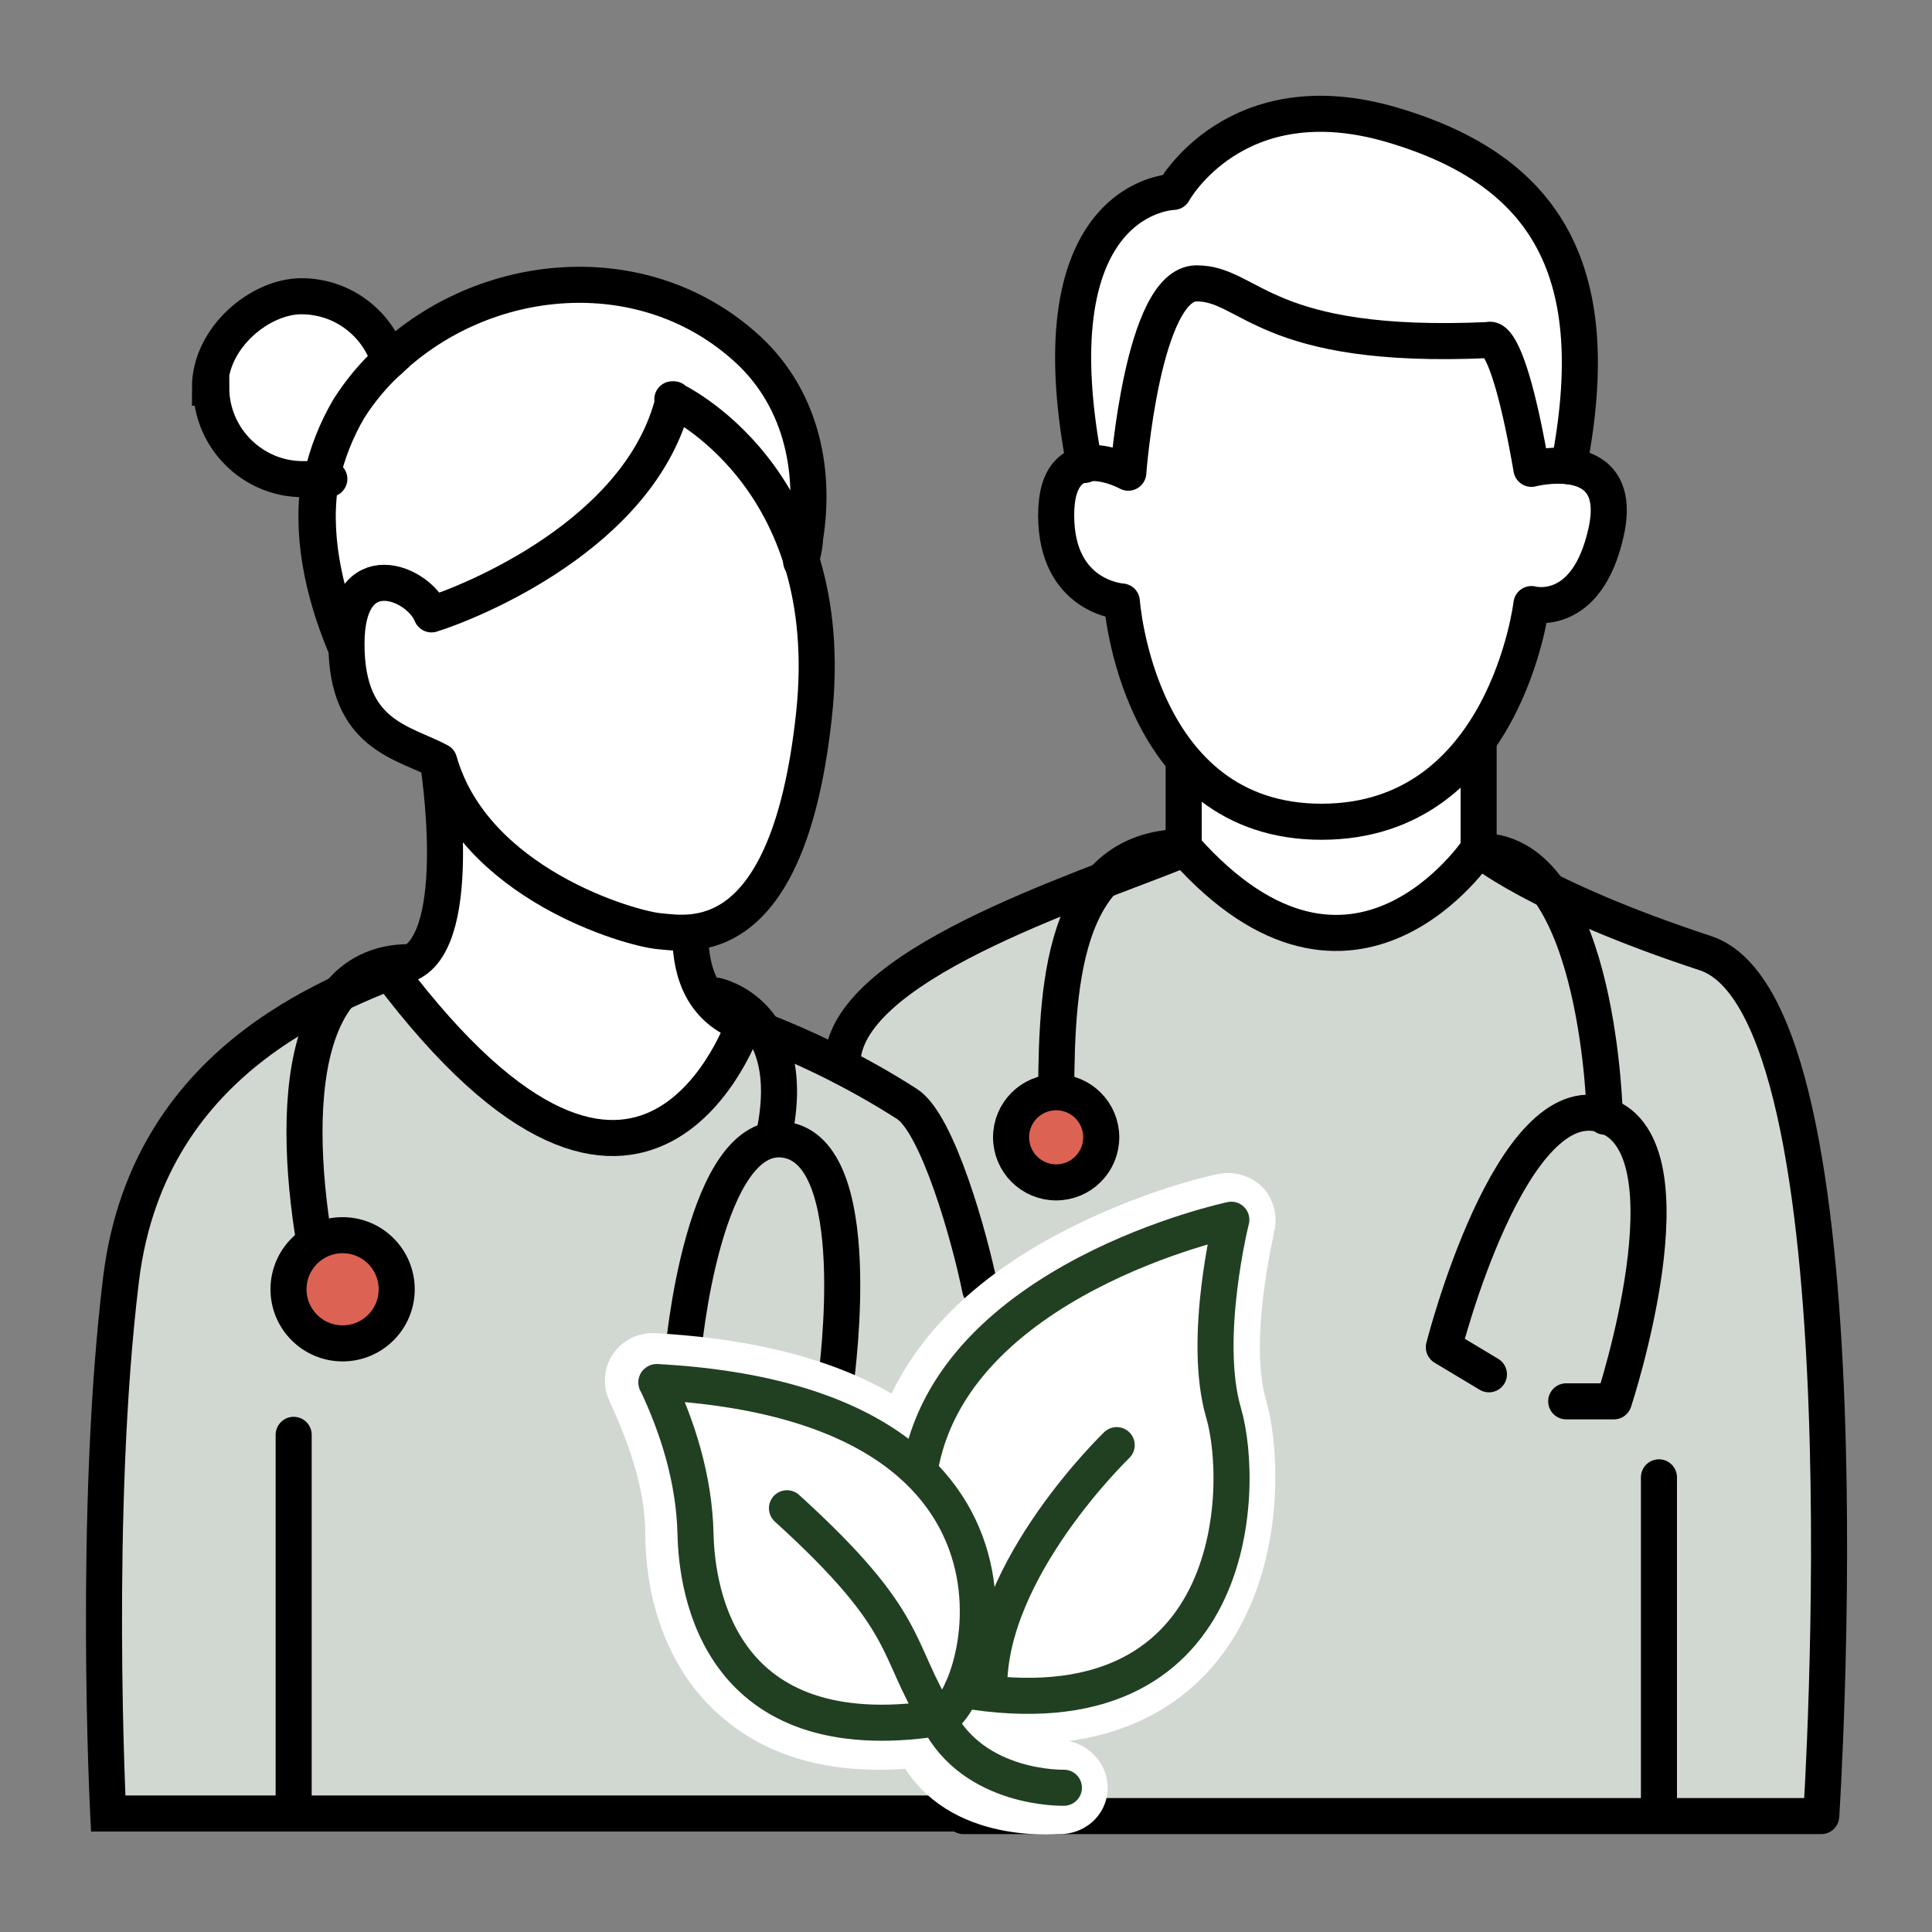 <svg xmlns="http://www.w3.org/2000/svg" id="Layer_1" viewBox="0 0 150 150"><rect x="0" y="0" width="150" height="150" fill="#808080" stroke="none"/><defs><style>      .st0, .st1, .st2, .st3 {        stroke-linecap: round;        stroke-linejoin: round;      }      .st0, .st1, .st2, .st4 {        fill: none;      }      .st0, .st1, .st3, .st4 {        stroke: #000;      }      .st0, .st3, .st4 {        stroke-width: 2.8px;      }      .st1 {        stroke-width: 2.9px;      }      .st5, .st6 {        fill: #214022;      }      .st5, .st6, .st7 {        stroke: #fff;      }      .st5, .st6, .st7, .st4 {        stroke-miterlimit: 10;      }      .st5, .st7 {        stroke-width: 4.6px;      }      .st6 {        stroke-width: 4.9px;      }      .st2 {        stroke: #214022;        stroke-width: 2.8px;      }      .st8 {        fill: #fff;      }      .st7 {        fill: #edd6cb;      }      .st3 {        fill: #dc6253;      }      .st9 {        fill: #d1d8d1;      }    </style></defs><polygon class="st8" points="25.7 45.2 23.4 37.1 18.9 35.5 16.4 30.1 19.5 24.2 25.7 23 30.2 28 38.8 23 52.9 22.5 60.1 29.4 62.8 38.2 63.2 48.8 62.2 61.7 58.8 69.5 53.7 74.1 57.3 80 54.4 86 47.2 88.4 40.9 86.5 34.2 80.9 30.8 76.3 33.8 71.9 34.5 60.4 30.7 57.5 26.8 53.1 25.7 45.2"></polygon><polygon class="st8" points="83.9 34.9 83.9 22.1 88 15.9 92.4 13.1 100.4 8.8 109.8 10.2 119.9 17.6 123 27.5 122.3 36.3 124.8 38.7 122.8 45.6 118.7 48.2 114.4 59.1 113.8 67 107.1 71.8 99 71.3 92.2 66.7 91 58.3 88.1 52.8 86.2 46.1 82.6 44.6 82 37.9 83.9 34.9"></polygon><g><polygon class="st9" points="141.4 141 140.3 91.4 134.8 75.6 114.7 67.4 104.1 72.4 89.2 66.2 68.3 76.1 64.3 81.9 57.3 80.6 52.5 86.8 45.4 88.1 36.5 83.6 28.8 75.4 15 83.6 10 95.9 8.4 125 9.3 140.4 141.4 141"></polygon><path class="st0" d="M74.8,141h66.6s4.1-62.7-9-67c-13.1-4.3-17.6-8.1-17.6-8.1,0,0-9.7,14.7-22.8,0-8.4,3.4-26.6,9.1-26.6,16.7"></path><path class="st0" d="M124.6,86.7s-.4-19.8-9.1-20.6"></path><path class="st0" d="M82,86.4c0-8.4,0-19.8,9-20.6"></path><circle class="st3" cx="82" cy="88.3" r="3.5"></circle><path class="st0" d="M25.2,100.4c-2.3-9.9-3.4-25.7,6.6-25.7"></path><circle class="st3" cx="26.6" cy="100.1" r="4.2"></circle><path class="st0" d="M118.9,36.4s7.3-1.9,5.8,4.9c-1.5,6.8-5.8,5.6-5.8,5.6,0,0-2,16.9-16.3,16.9s-15.5-17.1-15.5-17.1c0,0-5.1-.3-5.1-6.7s5.6-3.3,5.6-3.3c0,0,1.1-14.7,5.3-14.7s5.2,5.2,22.7,4.4c0,0,1.4-1,3.3,10h0Z"></path><path class="st0" d="M121.8,36.2c2.9-14.9-1.5-22.9-13.7-26.5-12.2-3.6-17,5.2-17,5.2,0,0-10.9.2-6.9,21.2"></path><line class="st0" x1="114.8" y1="65.8" x2="114.8" y2="57.6"></line><line class="st0" x1="91.9" y1="59.1" x2="91.9" y2="65.8"></line><path class="st0" d="M76.1,100.1c-.8-4-3.3-12.9-5.7-14.4-3.9-2.5-8.2-4.6-12.6-6.2-3.1-1.1-4.2-3.8-4.2-6.9"></path><path class="st0" d="M52.2,31s13,5.9,11,24.5-9.7,17-12,16.8c-2.3-.2-14.4-3.7-17.1-13.2-2.8-1.5-7.2-2-7.2-9.1s5.6-4.8,6.6-2.3c2.9-.9,16.3-6.2,18.8-16.7h0Z"></path><path class="st0" d="M30.2,28h0c7.4-7,19.5-8.2,27.5-1.2,4.4,3.8,5.7,9.5,4.8,15,0,.6-.2,1.2-.3,1.8"></path><path class="st1" d="M26.8,50c-1.7-4.1-2.7-8.7-1.9-13"></path><path class="st4" d="M16.4,30.1c0,3.9,3.2,7.1,7.1,7.1s1,0,1.5-.2c.4-1.8,1.1-3.6,2.1-5.3.9-1.4,1.9-2.6,3.1-3.7h0c-.9-2.9-3.6-5-6.8-5s-7.1,3.2-7.1,7.1h0Z"></path><path class="st4" d="M34,59.1s2.2,13.7-2.2,15.7-20.2,6.6-22.4,24.5c-2.2,18-1,41.5-1,41.5h73.2"></path><line class="st0" x1="128.8" y1="114.7" x2="128.8" y2="140.4"></line><line class="st0" x1="22.8" y1="111.4" x2="22.8" y2="140.4"></line><path class="st0" d="M55.6,77.3s6.5,1.3,4.5,10.8"></path><path class="st0" d="M56.2,106.9l-3.2-1.2s0,0,0,0c0-1.1,1.7-18.2,8-17.2,6.3,1,4,17.8,3.9,18.8,0,0,0,0,0,0l-3.1.5"></path><path class="st0" d="M115.6,106.7l-3.5-2.1s5.2-20.5,12.5-18c7.2,2.5.7,22.2.7,22.2h-3.7"></path><path class="st4" d="M57.8,79.4s-7.6,22.6-27.6-4"></path></g><g><path class="st7" d="M82.1,140.1c-.4,0-8,.7-10.5-5.2-5.9.7-10.6-.4-13.9-3.2-4.5-3.7-5.3-9.5-5.3-12.6,0-3.5-1.1-7.2-3-11.3-.2-.4-.2-1,.1-1.4.3-.4.7-.6,1.2-.6,23.6,1.3,26.3,13.8,26.3,19.1,0,3.5-1.1,7.4-2.8,9.1,1.8,3.6,5.7,3,8.2,3.4.7.1,1.3.7,1.3,1.4,0,.8-.7,1.3-1.4,1.3s-.1,0-.2,0h0Z"></path><path class="st6" d="M68.9,129.1c-1.4-3.2-2.7-5.9-9.7-12.3-.5-.5-.7-1.3-.4-1.9.5-.8,1.6-1,2.3-.3,7.6,6.9,9,10,10.5,13.3.4.9.8,1.7,1.3,2.7,1-1.8,2.1-5.8,1-10.2-1.4-5.5-6.4-12.1-22.1-13.6,0,0-.1,0,0,.1,1.5,3.8,2.3,7.3,2.4,10.7,0,2.8.8,8,4.6,11.2,2.7,2.3,6.5,3.2,11.5,2.8-.5-.9-.9-1.8-1.2-2.6h0Z"></path><path class="st8" d="M63.4,135l30-8.1.4-30.3-13.5,4.9-6.6,13.1-18.9-7.1s-.1,0-.1,0l-1,17.1s0,0,0,0l9.7,10.2s0,0,0,0h0Z"></path><path class="st5" d="M79.5,133.1c5.5,0,9.8-1.7,12.8-5.1,5.2-5.9,4.8-15.1,3.8-18.6-1.6-5.3.6-14.2.6-14.3.1-.5,0-.9-.3-1.3-.3-.3-.8-.5-1.3-.4-.2,0-5.7,1.2-11.6,4.3-7.9,4.1-12.7,9.8-13.7,16.3-.1.8.4,1.5,1.2,1.6.8.1,1.5-.4,1.6-1.2,1.8-11.1,15.7-16.2,21-17.8-.6,3.2-1.4,9.1-.1,13.5.9,2.9,1.2,11-3.2,16-3.3,3.7-8.5,4.9-15.6,3.7-.8-.1-1.5.4-1.6,1.1-.1.8.4,1.5,1.1,1.6,1.9.3,3.7.5,5.3.5h0Z"></path><path class="st5" d="M76.5,132.4h0c.8,0,1.4-.6,1.4-1.4-.1-8.6,9.4-17.8,9.5-17.9.6-.5.6-1.4,0-2-.5-.6-1.4-.6-2,0-.4.4-10.5,10.1-10.3,19.9,0,.8.6,1.4,1.4,1.4h0Z"></path><path class="st2" d="M82.6,138.8s-7,.2-9.8-5.4c3.1-.2,11-24.3-21.8-26.1,0,0-.1,0,0,.1,1.6,3.4,2.9,7.4,3,11.7.1,4.4,1.8,16.9,18.8,14.3-3.4-5.5-1.9-7.4-11.7-16.3"></path><path class="st2" d="M71.4,114.2c2.4-14.9,24.2-19.5,24.2-19.5,0,0-2.3,9.2-.6,15,1.7,5.8,1.3,25.2-20.3,21.5"></path><path class="st2" d="M86.7,112.2s-10,9.6-9.9,18.9"></path></g></svg>